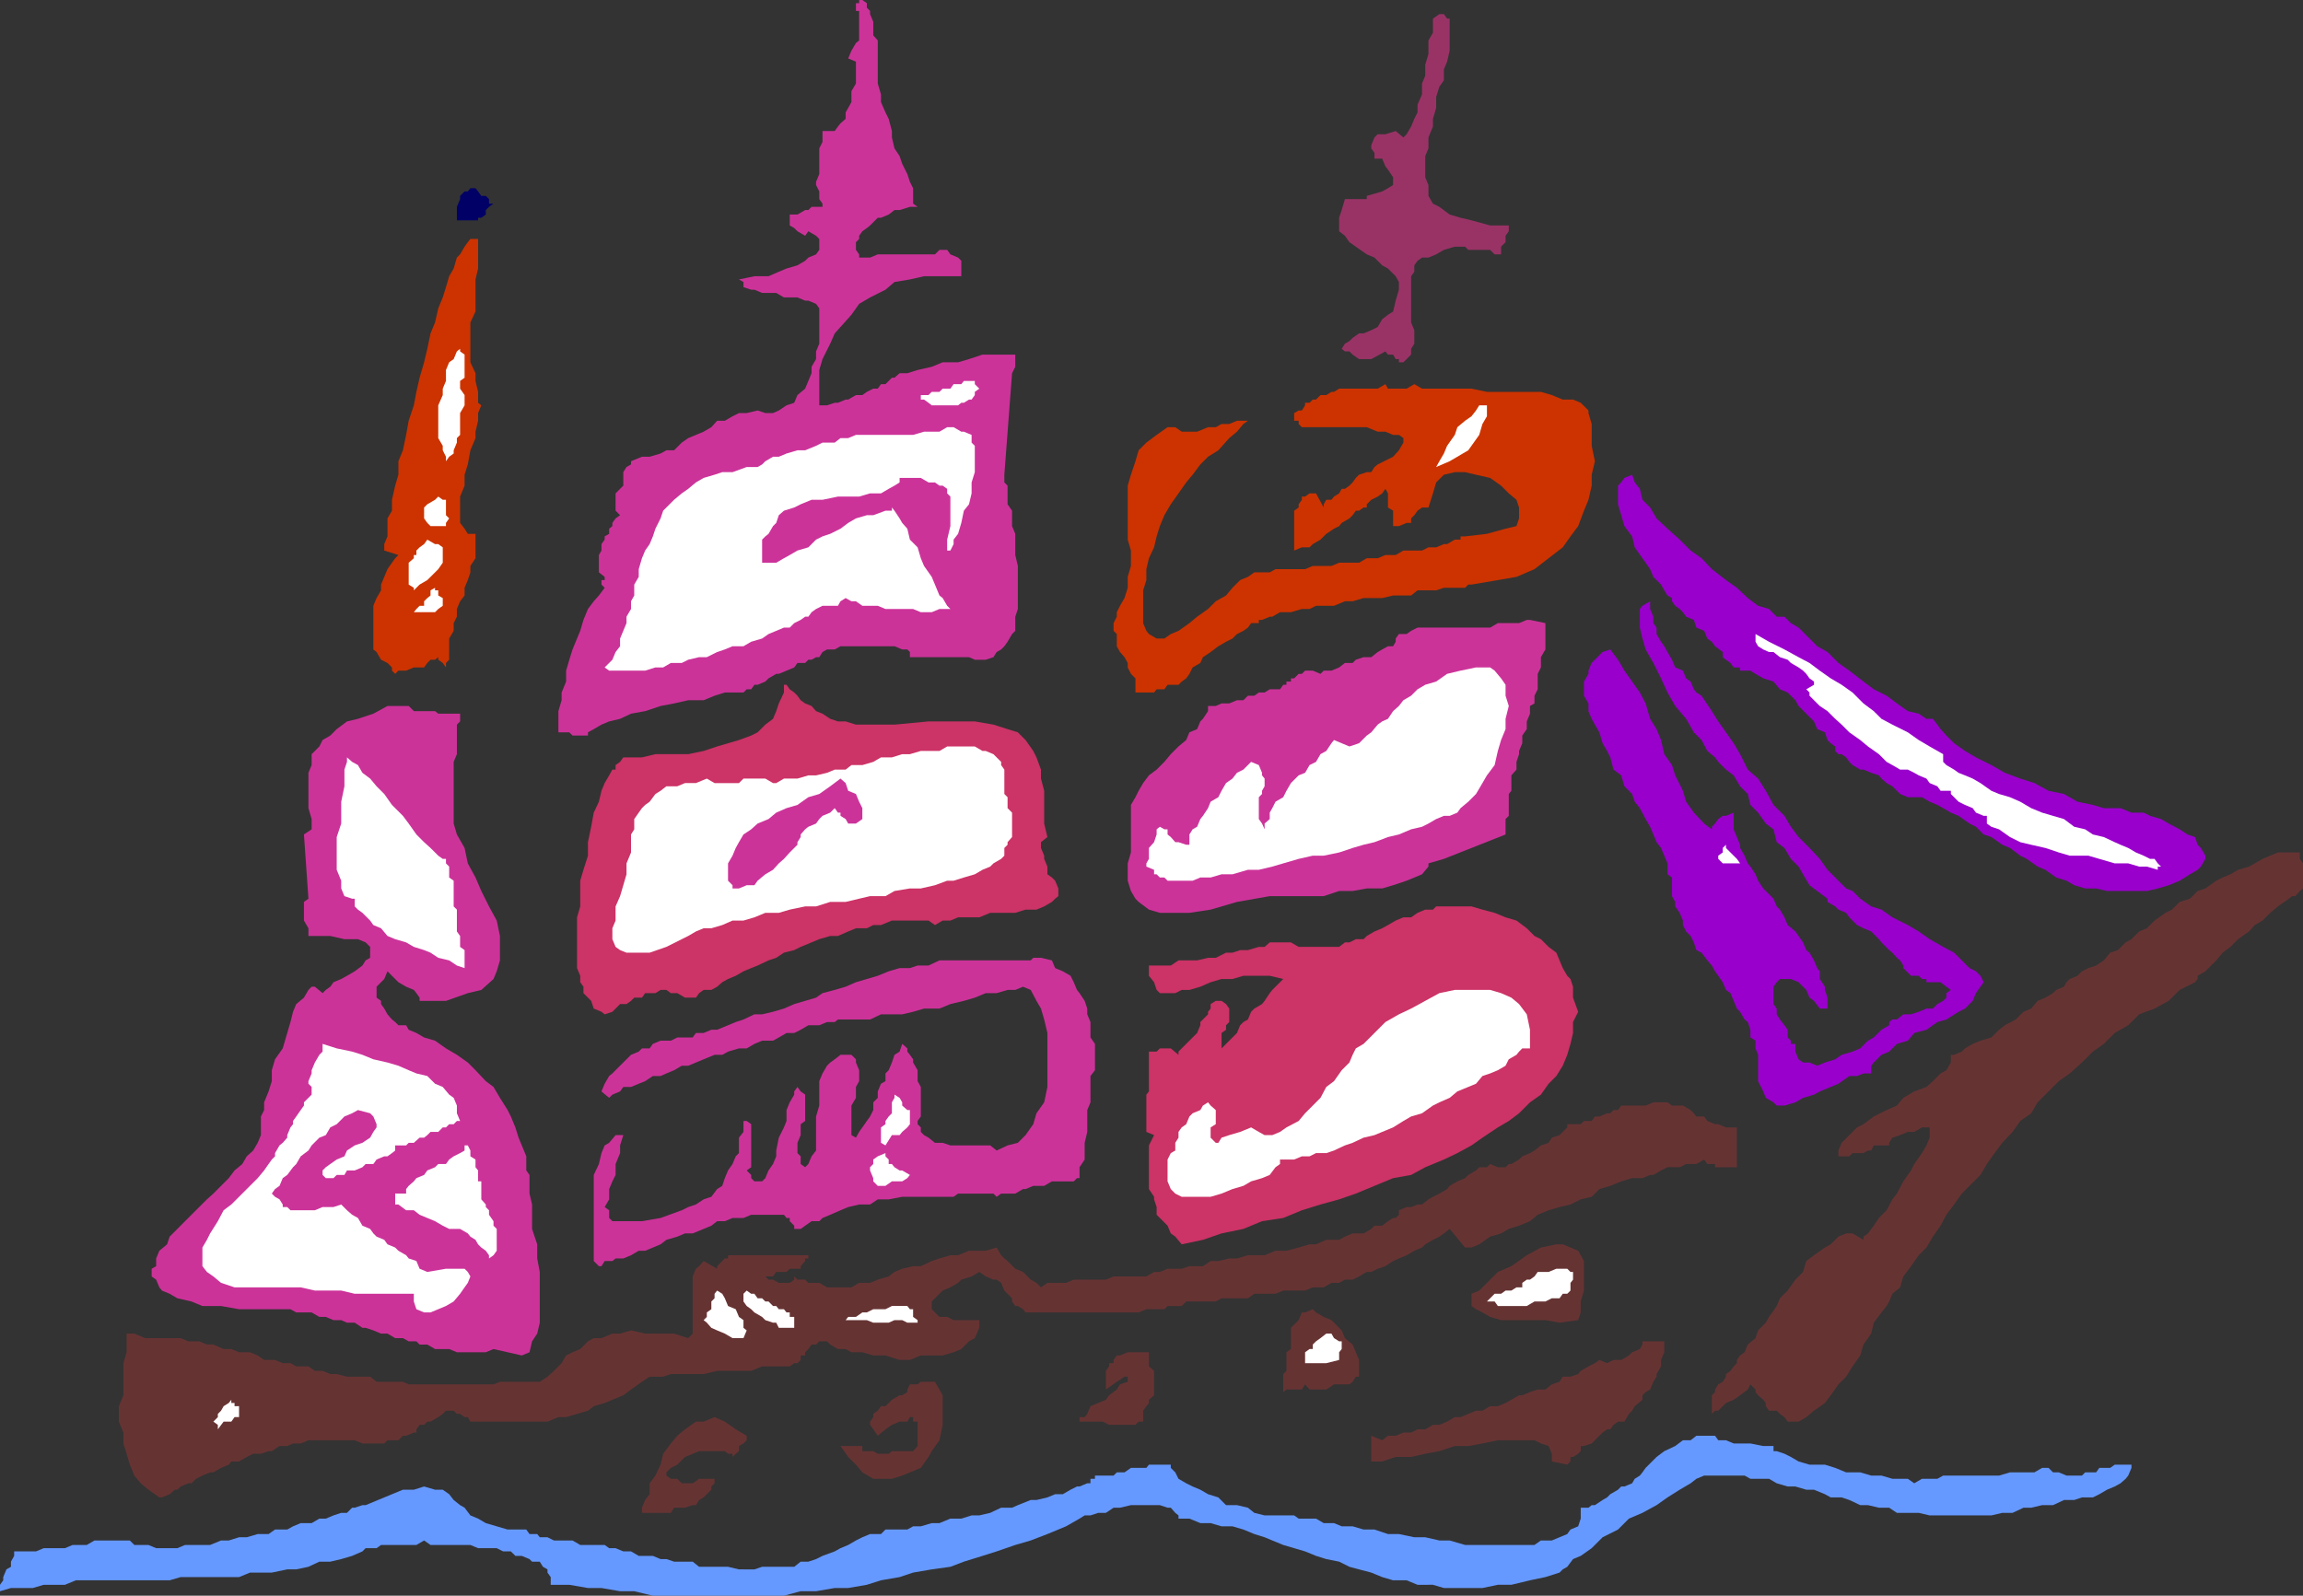 <svg xmlns="http://www.w3.org/2000/svg" width="358.402" height="248.398"><rect width="100%" height="100%" fill="#333333" stroke="none"/><path fill="#90c" d="M329.102 125.8h-1.7l-1.699-.5-2.402-.5-2.098-1.202-2.402-.5-2.2-1.2-2.199-.699-2.402-.898-2.098-1.203-2.402-1.2-1.7-1-1.698-1.199-1.2-1.199-.902-1-.5-.7-.7-.902h-1l-1.198-.8-1.7-.399-1.699-1.199-1.601-1.2-2-1-1.602-1.202-2.2-1.7-1.698-1.199-1.7-1.699-1.601-.902-2.899-2.899-1.199-.699-1-1H276.5l-1.2-1.2-1.698-.5L272 93.099l-1.7-1.598-1.698-1.2-2.2-1.702-1.601-1.7-1.7-1.199-1.698-1.7-1.902-1.7-1.7-1.6-1-1.7-1.198-1.2-.399-1.702-.8-1-.403-1.2-1.2.5-.5.7-.5.5V78.5l1 3.398L254 83.5l.402 1.7 2.399 3.398.5 1.203L258.5 91l.5.898.5.801.703.399v.5l.5.703.7.5.5.5.5.699 1.199.5.398 1.2 1.203.5.5 1.198.7.5.5.7 1.199.902v.8l.5.4.699.5.5.698h1v.5h1.601l.801.5 1.2.7 1.597.5 1 1.203 1.203.5 1.2 1.199.5.898 1.199 1.2 1.199 1.203.5 1.199 1.199.5.402 1.2.5.5.7.5v.698l.5.5h.5l.699.5.5.7.5.5 1.199.703h.5l1.203.5 1.2.398.398.5.8.7.899.5.703.699.5.5 1.2.5h2.199l1.199.703 1.199.5.902.5 1.2.699 1.199.5 1.699 1.2 1 .5 1.203 1.198 1.2.403 1.699 1.199 1.199.5 1.601 1.2 1 .5 1.7 1.198 1.199.5 1.699 1.2 1.602.5 1.199.703 1.699.5h1.703l1.7.398h6.199l1.699-.398 1.699-.5 1.703-.703 1.598-1 1.199-.7.5-.5.703-1.199v-.5L342.5 132l-.5-.5-.398-1.2-1.2-.402-1.199-.8-1.703-.899-1.2-.699-1.698-.5-1-.5h-1.899l-1.703-.7h-.898"/><path fill="#c36" d="M208.402 147.398h-6.3l-1.2-.699h-3.3l-.801.7h-.899l-1.699.5H193l-1.2.402h-1l-1.597.797H188l-1.7.402h-2.898l-1.199.8h-3.402v1.598l.8 1 .399 1.2.5.5h2.402l1-.5h1.2l1.699-.5 1.601-.7 1.7-.5h1.699l1.699-.5h4.102l2.101.5-.5.5-.703.7-.5.5-.398.5-.801 1.203-.399.5-1.199.699-.5.5-.5 1.2-.703.398-.5.5-.5 1.203-2.398 2.398v-2.398l.699-.5v-.703l.5-.5V157l-.5-.7-.7-.5h-.898l-.8.5v.7l-.403.5v.398l-.797.801-.402.399v.5l-.5 1.203-2.899 2.898v.5l-1.199-1H180.5l-.5.5h-1.2v6.2l-.398.5v5.8l1.2.5-.801 1.602v6.797l.8 1.203v.398l.399 1.2v1.199l1.703 1.703.5 1.199.7.5 1 1.2 3.3-.7 2.899-1 3.398-.7 2.902-1.202 3.301-.5 2.899-1.2 2.898-.898 2.902-.8 2.598-.9 2.902-1.202 2.899-1.2 2.8-.5 2.2-1.199 2.902-1.199 2.098-1 2.199-1.2 1.703-1.202 2.399-1.598 1.699-1 1.601-1.2 1.7-1.702 1.699-1.2L241 168.7l1.203-1.199 1-1.602.7-1.699.5-1.699.398-1.7v-1.702l.8-1.598-.8-2.2v-1.702l-.399-1.2-.5-.5-.699-1.199-1-2.398-1.203-.903-1.2-1.199-1-.5-1.198-1.199-1.602-1.2-1.7-.5-1.698-.702-1.899-.5-1.703-.5h-5.5l-.5.5h-1.2l-1.198.5-1 .703h-1.2l-1.199.5L216 144l-.898.5-1.2.5-1.199.7-.5.5H211l-1 .5h-.7l-.898.698"/><path fill="#c39" d="m157.5 58.098.5-1v-1.899h-5.098l-2.101.7-1.7.5h-2.398l-1.703.699-2.2.5-1.597.5H140l-.797.703h-.402l-1 1h-.7l-.5.699h-.699l-1 .5-.699.5h-1l-1.203.7h-.398l-1.2.5h-.5l-1.199.398H127.5v-5.5l.5-1.7 1.203-2.398.7-1.602.898-1L132.5 49l1.203-1.7 1.7-1 2.398-1.202 1.402-1.2 2.399-.398 2.199-.5h5.8v-2.402l-.5-.5-1.199-.5-.5-.7h-1.199l-.703.7h-8.898l-1.2.5h-1.699v-.5l-.5-.7V37.7l.5-.5v-.5l.5-.699.7-.5.5-.402 1.199-1.2h.5l1.199-.5.902-.699H140l1.602-.5h1.199l-.7-.5v-2.398l-.5-1-.398-1.203-.8-1.598-.403-1.2-.797-1.202-.402-1.7v-1l-.5-1.898-.5-1-.7-1.602V14.7l-.5-1.699V6.3l-.699-.8V3.398l-.5-1.199v-.5l-.5-.5V.5l-.699-.5h-.5v.5h-.5v1.2h.5v4.6l-.5.4-.703 1.198-.5 1.2 1.203.5V13l-.703 1.2v1.698l-.5.903-.398.699v1l-.801.7-.399.5-.5.698H128v1.7l-.5 1v4L127 28.3v.5l.5 1V31l.5.7v.5h-1.7l-.5.5h-.5l-1.198.698h-1.2v1.7l.7.402.5.5 1.199.7.5-.7 1.199.7.5.5v1.698l-.5.7-1.2.5-.5.5-1.198.703-1.7.5-1.199.5-1.601.699h-2.2l-2.402.5.703.398v.801l1.2.399h.5l1.199.5h2.199L122 46.3h2.102l1.199.5h.5l1.199.5.5.699v5.5l-.5 1.2v1.198l-.7 1.2v1l-.5 1.203-.5 1.199-1.198 1-.5 1.2-1.2.398-1.199.8-.902.403h-1.2l-1.199-.403-1.699.403H115l-1 .5-1.2.699h-1.198l-.899 1-1.203.7-2.398 1-1 .698-1.2 1.2h-1.199l-.902.5-1.7.5h-1.199l-1.699.703v.5l-.703.398-.5.801v2.098l-.5.5-.7.703v2.7l.7.7-.7.5-.5.698v.5l-.5.403v.797l-.698.402v.5l-.5.7v1l-.399.698v2.7l.899.703v.5h-.5V91l.5.5-.899 1.2-.8.898L91.5 94.8l-.7 1.699-.5 1.7-.5 1.198-.698 1.7-.5 1.601-.5 1.7v1.699l-.7 1.703v1.2l-.5 1.7v3.3h1.7l.5.5H91.5v-.5l.902-.5 1.2-.7 1.199-.5 1.699-.402 1.703-.8 2.2-.399 2.398-.8 2.101-.399 2.2-.5h2.398l1.703-.7 1.598-.5h2.902l.5-.5h.7l.5-.702h.5l1.199-.5.5-.5 1.199-.7h.402l2.399-1 .5-.699h1.199l.5-.5h.5l.699-.398h.5l.5-.801.703-.402h1.2l.898-.5h8.402l1.2.5h.8l.399.402v.8h9.199l.902.4h1.7l1.199-.4.5-.8.699-.402.5-.5.5-.7.699-1.199.5-.5V96l.402-1.2v-6.702l-.402-1.7v-3.3l-.5-1.2V79.5l-.7-1v-2.902l-.5-.5v-1.2l1.2-15.8"/><path fill="#c36" d="M95.8 119.8h-.5l-.5.9-.698 1.198-.5 1.2-.399 1.703-.8 1.699-.403 2.2-.5 2.398v2.101l-.7 2.2-.5 1.699v4l-.5 1.703v7.898l.5 1.2v1l.5.699v1l.7.703.5.5.402 1.199 1.2.5.5.398 1.199-.398 1.199-1.2h1l.703-.5.5-.5h1.2l.5-.702H102l.8-.5h.903l.7.5h1l1.199.703h1.699l.5-.703.699-.5h1.203l.899-.5.8-.7.899-.5 1.199-.5 1.203-.699 1.2-.5 1-.398 1.699-.801 1.199-.402L122 148.3l1.602-.403 1-.5 1.699-.699 1.199-.5 1.703-.5h1.2L132 145l1.203-.5h1.7l1-.5h1.199l1.699-.7h5.699l1 .7 1.203-.7h1.2l1.199-.5h3.3l1.7-.702H158l1.602-.5h1.699l1.199-.5 1.203-.7.5-.5.5-.398v-1.2l-.5-1.202-.5-.5-.703-.5v-1.2l-.5-1.199v-.5L162 132v-.902l1-.797-.5-2.102v-5.101l-.5-1.899v-1.398l-.7-1.903-.5-1-1.198-1.699-1.2-1.199-1.601-.5-2.2-.7-2.898-.5H144.5l-5.297.5h-6l-1.601-.5h-1.2l-1.199-.402-1.203-.8-1-.399-.7-.8-1-.399-.698-.5-.5-.7-.5-.5-.7-.5-.5-.702H122v1.203l-.797 1.699-.402 1.2-.5 1.198-1.2.903-1.199 1.199-1 .5-1.902.7-3.398 1-2.102.698-2.398.5H102l-2.098.5H97l-.5.7-.7.5v.703"/><path fill="#633" d="M61.5 215.098h-2.898l-1-.797H54l-1.598-.403h-1l-1.199-.5H49l-1-.699h-1.898l-.899-.5H44l-1.2-.5h-1.698l-1-.699-1.2-.5h-1.699L36 210h-1.2l-1.597-.7h-1L31 208.8h-1.7l-1.198-.5h-5.5l-1.7-.702h-1.199v2.902l-.5 1.7v5l-.703 1.698v2.403l.703 1.699v1.7l.5 1.6.5 1.7.7 1.7 1 1.198 1.199 1 1.699 1.2h.402l1.2-.5.8-.7h.399l.5-.5 1.199-.5h.5l.699-.699 1-.5 1.203-.5h.5l1.2-.699 1.199-.5.398-.5h1.203l1.2-.7 1-.5h1.199l1.199-.402h.5l1.199-.8h1.203l.899-.399H46.8l1.199-.5h7.203l1.2.5H59.8l.5-.5H62l.703-.699h.5l1.2-.5h.398v-.5l.5-.7H66l.5-.5h.5l1.203-.702.7-.5.5-.5h1.199l.5.5h.5l.699.5h.5l.402.703h12l1.7-.703h1.199l3.398-1 .902-.7 1.7-.5 1.199-.5L97 217.2l1.203-.898 1.7-1.203 1.199-.797h2.101l1.2-.403h5.097l2.102-.5h5.3l1.7-.699h4.3l.7-.5h.5l.5-.5v-.7h.699v-.5l.5-.5.5-.7H127l.5-.5h1.203l.5.5 1.2.7h1.199l.898.5h1.703l1.7.5h1.898l2.199.7h1.602l1.699-.7h3.402l1.7-.5 1.199-.5 1.199-1.2.902-.5.7-1.6v-1.2h-4l-1-.5h-1.2l-.703-.7-.5-.5v-1.202l.5-.5.703-.7.5-.5 1.2-.5 1.199-.699.5-.5 1.601-.5 1.2-.699 1 .7 1.199.5h.5l.699.5.5 1.198 1.199 1.2v.5l.5.703h.402l.801.5.399.5h17.601l1.2-.5h2.8l.5-.5h2.2l.699-.703h4.601l.899-.5h4.101l1-.7h3.297l1.203-.5h3.399l1.199-.5H206l1.203-.699h1.2l.898-.5h1.199l1-.5 1.203-.699h.7l1-.5 1.199-.402 1.199-.797.902-.403 1.2-.5 1.199-.699 1.199-.5.5-.5L223 193l1-.5.703-.5.899-.7 2.398 2.9h1l1.203-.5 1.7-1.2 1.699-.5 1.199-.7 1.601-.5 1.7-.702 1.199-1 1.699-.7 1.703-.5 1.7-.398 1.597-.8 1.703-.4 1.2-1.202 1.699-.5 1.699-.7 1.699-.5h1.602l1.199-.5h.5l1.199-.699 1-.5h1.902l1-.5H264l1.203-.699.5.7h1.2v.5h3.398v-6.2h-1.7l-1.199-.5h-.5l-1.199-.5-.5-.7H264l-.398-.5-.5-.5-1.2-.702h-1.699l-.703-.5h-2.2l-1.198.5H252.3l-.5.703h-.7l-.5.5h-.5l-1.199.5h-.699l-.5.699H246.5l-.5.5h-2.098v.5l-1.199 1.2-1.203.398-.5.8-1.2.403-1 .797-.698.402-1.2.5-.5.5-1.199.7h-.402l-.5.5h-1.2l-1.199-.5-.5.5h-1.199l-.5.5-1.203.698-.5.5-1.2.5-1.198.7-.399.5-1.203.703-1 .5-.7.398-1 .801h-.698l-1 .398h-.7l-1.199.5v.7l-.5.5h-.402l-.801.5-.898.703h-1.2l-.5.5-1.199.699H210.5l-1.2.5-.898.5h-2l-1.601.7h-1l-1.7.5-1.898.5H198.5l-1.7.698h-2.597l-1.703.5h-1.2l-1.698.403h-1.2l-1.199.797h-2.101l-1.2.402h-2.199l-1.203.5h-.898l-1.2.7h-5.101l-1.2.5h-5l-1.199.5H163l-1 .698-.7-.699-.898-.5-1.199-1.199-1.203-.5-1.2-1.2-.5-.402-.5-.5-.698-1.199-1.7.5h-2.601l-1.7.7h-1.199l-1.699.5-1.203.402-1.7.797h-1.198l-1.7.402-1.199.5-.902.7-1.7.5-1.199.5h-1.699l-1.203.698h-3.797l-1.203-.699h-1.7l-.5-.5h-1.198l-.5-.5v.5l-.7.5h-1.699l-.902-.5h-.7l-.5-.5h1.2l.5-.699h1.601l.5-.5h1.7v-.402l.699-.797v-.403h.5v-.5h-12.5v.5h-.5l-.399.403-.8.797v.402l-2.102-1.2-.7.798-.5.402-.5 1.2v8.898l-.698.703-2.2-.703h-4.5l-2.199-.5-1.703.5h-1.2l-1.698.703h-1.2l-.902.5L90.3 210l-1.198.5-1 .5-.7 1.2-1.199 1.198-1 .903-1.203.797h-6.2l-1 .402H63.603l-.899-.402H61.5"/><path fill="#c39" d="m48 139.898-.7.5v2.903l.7 1.199v1.2h3.402l2.2.5h2.101l1.2.5.699.698v1.7l-.7.402-.5.8-1.199.9-1.203.698-.898.5-1.2.5-.5.7-.699.5-.5.5-1.203-1h-.5l-.5.5-.7 1.203-1.198 1-.5 1.199-.399 1.598-.5 1.703-.703 2.398-1.2 1.7-.5 1.699v1.703l-.5 1.597-.698 1.7v1.203l-.5 1v2.898l-.5 1.2-.7 1.199-1 .902-.699 1.2-1.203 1-.898 1.198-1.2 1.2-1.199 1.203-1 .898L31 187.9l-2.2 2.199-1.198 1.203-1.2 1.199-.402 1.2-1.2 1-.5 1.198v1.2l-.698.402v1.2l.699.5.5 1.198.402.5 1.2.5 1.199.7 2.199.5 1.699.703h2.902l2.801.5h8l.899.5H48.5l1.203.699h1l1.2.5h1.199l.898.398h1.203l1.2.801h.5l1.199.399 1.199.5h1l1.199.703h1.203l.899.5H64.8l.5.5h1.2l1.203.699h2.2l1.199.5h4.5l1.199-.5 4.402 1 1.2-.5.398-1.7.8-1.202.399-1.7V198l-.398-2.102V193.7l-.801-2.398V187.5l-.399-1.7v-2.902l-.5-.699V180l-.699-1.7-.5-1.202-.5-1.598-.703-1.7-.5-1-1.2-1.902-1-1.699-1.198-.898L74 166.598l-1.2-1.2-1.698-1.199-1.7-1L67.703 162 66 161.5l-1.2-.7-1.198-.5-.399-.702H62l-.5-.5-.5-.399-.7-.8-.5-.899-.5-.7v-.5l-.698-.5v-1.702l1.199-1.2.5-1.199L62 152.9l1.203.699 1.2.5.398.5.5.703v.5h4.101l3.399-1.203 2.101-.5 1.899-1.7.5-1.199.5-1.699v-3.8l-.5-2.4-1.2-2.202-1.199-2.399-.902-2.101-1.2-2.2-.5-2.398-1.198-2.102-.5-1.699v-9.601l.5-1.2v-4.597l.5-.5v-1.203h-3.399l-.5-.399h-3.3l-.801-.8H60.3l-2.2 1.199-2.398.8-1.703.403-1.598 1.199-1 1-1.199.7-.5 1-1.203 1.198v1.7L48 120.3v5.5l.5 1.699v1.598l-1.2.8.7 10"/><path fill="#c30" d="M69.902 101.5v-2.102l.7-1.199V97l.5-1v-1.2l.5-1.202.699-.899V91.5l.5-1.2.402-1.202v-1l.797-1.2v-3.8h-1.2l-.5-.797-.698-.903v-4.097l.699-1.703v-1.7l.5-1.597.402-2.203.797-1.899v-1l.402-1.699v-1.2l.5-1.202-.5-.399V61L74 59.3v-1.202l-.797-1.7V50.2L74 48.5v-5l.402-1.7v-4.6h-1.199l-.402.5-.5.698-.7 1.2-.5.5-.5 1.703L69.903 43l-.5 1.7-.5 1.6-.699 1.7-.5 2.2L67 51.897l-.5 2.403-.5 2.097-.7 2.403-.5 2.2-.398 2.098-.8 2.402-.399 2.2-.5 2.398L62 71.8v2.097l-.5 1.7L61 77.8v1.7l-.7 1.2v2.8l-.5 1.2v1l2.2.698-.5.5-.5.7-.7 1-.5 1.203L59.3 91v.898l-.698 1.2-.5 1.203v6.797l.5.402.699 1.2 1 .5.699.698v.5l.5.5v.7-.7l.5-.5h1.203l1.2-.5H66l.5-.699.5-.5h.703l.5-.398v.398l.7.5.5.7v-.7l.5-.5V101.5"/><path fill="#006" d="M76.8 31.7h-.698V31l-.5-.5h-.7l-.5-.7-.402-.5h-.797l-.402.5h-.5l-.7.7v.5l-.5 1.2v2.1h3.301v-.402h.5l.7-.5V32.7l.5-.5.699-.5"/><path fill="#fff" d="M71.102 142.8v2.2l.5.7v1.698l.699.5v2.801l-1.2-.398-1.199-.801-1.699-.402L67 148.3l-1-.403-1.598-.5-1.199-.699-1.703-.5-1.2-.5-1-1.199-1.198-.5-.5-.7-1.2-1.202-.699-.5-.5-.5v-1.2h-.402l-1.2-.398-.5-1.2v-1.202l-.699-1.7V130.3l.7-2.102V124.8l.5-2.403V119.8l.398-1.203v-.7l.8.7.903.5.7 1.203 1.199.898 1 1.2 1.199 1.199L61 125.3l1.703 1.7.899 1.2 1.199 1.698 1.199 1.2 1 .902.703.7.5.5.7.5h.5v.698l.5.5v1.7l.699.5v4l.5.5v1.203m.5 31.699h-.5l-.5.5h-.7l-.5.5h-.5l-.699.7H67l-.5.5-.5.398h-.7l-.898.8h-.8l-.399.403H61.5v.797l-.5.402-.7.5h-.5l-1.198.5-.5.7h-1.2l-.5.5-1.199.5H54l-.398.698h-1.2l-.5.5h-1.199l-.5-.5v-.699l.5-.5.7-.5 1-.699 1.199-.5.398-.902 1.203-.797 1.2-.403 1.199-.8.5-.899.5-.699v-.5l-.5-1.2-.5-.5-1.899-.5-.902.5-1.2.5-1.199 1.2-1 .5-.699 1.2-1 .398L48.5 178.3l-.5.797-1.2.902-.698 1.2-.5.5-.899 1.198-.703.5-.5 1.2-.7.5-.5.703.5.5.7.398.5.801v.398h.703l.5.5H49l1.203-.5h1.7l1.199-.398.898.898.8.7.903.5.7 1.203 1.199.5.5.699.5.5 1.199.5.5.7 1.199.5.5.5 1.203.698.399.5 1.199.403.5 1.199 1.199.5 2.902-.5h2.899l.5.5.402.7-.402 1-.5.698-.7 1-1 1.2-1.199.703-1.199.5-1.203.5h-1l-1.2-.5-.398-1.203v-1.2h-9.199l-2.101-.5H49l-2.2-.5H36.5l-2.098-.699-1.199-1-1-.699-.703-.902v-2.899l.703-1.199.5-1 1.2-1.902.898-1.7L36 187.5l1.703-1.7 1.2-1.202 1.199-1.2 1-1.199.699-1 .5-.699.5-.5v-.5l.699-1.2.5-.402.703-.8v-.399l.5-1.199.399-.5v-.5l.5-.7.699-1 .5-.702v-.5l1.199-1.2V169.2l-.5-.5v-.398l.5-1.203v-.5l.5-1.2.703-1.199.5-.5v-1.2l2.2.7 2.398.5 1.601.5 1.7.698 2.199.5 1.699.5 1.602.7 1.199.5 1.699.402 1.203 1.2 1.2.5 1 1.198.699.5.5 1.2v1.203l.5 1.199"/><path fill="#fff" d="M74.902 185.8v.9l.7.8v.398l.5.5v.7l.699 1v.703l.5.5v3.398l-.5.7-.7.5v-.5l-.5-.7-.699-.5-.5-.5L74 193l-.797-.5-.402-.5-1.2-.7h-1.699l-1-.5-1.199-.702-1.203-.5-1.2-.5-.898-.7h-1.199L62 187.5h-.5v-1.7h1.703v-.702l.399-.5.8-.7.399-.5 1.199-.5.5-.699 1.203-.5.5-.5h1.2l.5-.699.699-.5 1-.5.699-.402v-.797h.5l.402.797V180l.797.5v1.2l.402.5v1.698h.5v1.903m-37.699 33.797v1H36.5l-.5.703h-1.2l-.898 1.199v-.7l-.699-.5.7-.702v-.5l.5-.5.398-.7.8-.5.399-.5v.5h.5v.5h.703v.7"/><path fill="#69f" d="M81.902 238.098H79l-3.398-1-1.2-.7-1.199-.5-.902-1.199-.7-.398-1-.801-.699-.902-1-.7h-1.199l-1.703-.5-1.598.5h-1.699l-2.902 1.2-2.899 1.203h-.5l-1.199.398h-.402L54 235.5h-.898l-1.2.398-1.199.5h-1l-1.203.7h-1.7l-1.198.5-.899.5h-1.902l-1 .703h-1.7l-1.699.5h-1.199l-1.601.5h-1.2l-1.699.699h-3.902l-1.2.5h-3.3l-1.2-.5h-2.199l-.699-.7h-5.5l-1.203.7h-2.2l-1.198.5H6.8l-1.2.5H2.204v.7l-.5.898v.8l-.703.403-.5 1.199v.5l-.5.7v1l1.703-.5h3.399l1.699-.5h3.3l1.7-.7h14.601l1.7-.5h9.101l1.7-.7H42.3l2.402-.5h1.399l1.898-.402 1.703-.8h1.7l1.699-.399 1.699-.5 1.601-.699.5-.5h1.7l.699-.5h5.5l1.199-.7 1 .7h6.203l1.2.5H77.3l1 .5h1.2l.703.7h1l1.2.5.398.398H84l.5.8.703.403v.5l.5.699v1.2h2.899l2.898.5h2.102l2.898.5h2.203l2.899.698H122l2.602-.699H127l2.902-.5H132l2.902-.5 2.2-.699 2.898-.5 2.102-.7 2.898-.5 2.902-.402 2.098-.8 2.902-.899 2.2-.699 2.898-1 2.402-.7 2.598-1 2.902-1.202 2.098-1.2.8-.5h.903l1.2-.398h1.199l1.199-.8h1l1.699-.4h4.5l1.203.4h.5l.7.8.5.398v.5h1.699l1.699.7h1.601l1.7.5h1.699l1.699.5 1.703.703 1.598.5 1.199.5 1.703.699 3.399 1 1.699.7 1.601.5 2 .398 1.598.8 1.5.403 1.902.5 1.7.699 1.699.5h2.101l1.7.7H223l1.703.5h6l2.399-.5h2.101l2.899-.7 2.398-.5 2.203-.7.5-.5.7-.402.898-1.199 1.199-.5 1.703-1.199 1.7-1.7 2.398-1.202 1.699-1.7 2.102-.898 2.199-1.2 1.699-1.202 1.902-1.2 1.7-1 .898-.699 1.203-.5h6.297l.902.5h2.899l1.199.7 1.703.5h1.2l1.699.5h1.199l1.699.699.902.5h1.7l1.199.402 1.699.8h1.203l1.7.4H294l1.203.8h3.399l1.699.398h9.601l1.7-.398h1.601l1.7-.8h1.199l1.699-.4h1.699l1.703-.8h1.598l1.199-.402h1.703l1-.5 1.2-.7 1.199-.5.898-.5.8-.699.403-.5.5-1.199v-.5h-2.601l-.7.5h-1.699l-.5.7H324.5l-.5.5h-2.398l-1.2-.5h-.902l-.7-.7h-1l-1.198.7H312.8l-1.7.5h-8.699l-.902.5h-2.398l-1.2.698-1-.699H294.5l-1.7-.5h-1.597l-1.703-.5h-2.2l-1.698-.699L284 228h-2.398l-1.7-.5-1.199-.7-1-.5-1.203-.402h-.5v-.8h-1.598l-2-.399h-2.601l-1.2-.5h-1.199l-.5-.699H264l-.898.7h-1.2l-1.199.898-1.703.8-1.2.903-1.698 1.699-.5.7-.399.5-.8.5-.403.698-1.2.5h-.5l-.5.5-1.198.7-.5.5-.7.402-1.199.8h-.5l-.5.4H246v1.698l-.398 1.2-1.2.5-.5.703-1.199.5-1.203.5h-1.7l-1 .699H228l-2.398-.7H224l-2.2-.5h-1.698l-2.399-.5H216l-2.098-.702h-1.699l-1.703-.5h-1.7l-1.198-.5H206l-1.2-.7h-2.698l-.7-.5h-4.601l-1.598-.398-1-.8-1.703-.4h-1.7l-1.198-1.202-1.602-.5-1.2-.7-1.198-.5-1-.5-1.2-.699-.5-1-.699-.699v-.5h-3.402l-.399.5H176l-1 .7h-1.2l-.5.5h-2.898v.5h-.699v.698h-.5l-1.203.5h-.398l-1 .5-1.2.7h-1.199l-1.203.5-1.7.402h-.898l-2 .8-.902.4h-1.7l-1.698.8-1.7.398h-1.199l-1.601.5h-1.7l-1.699.7H145l-1.7.5h-1.198l-.899.5h-3.402l-.7.703h-1.699l-1.199.5-1 .5-1.203.699-1.2.5-.898.5-1.902.7-1 .5-1.2.398h-1.198l-1 .8h-5l-1.2.403H115l-1.7-.403h-4.5l-1-.8h-2.898l-1.199-.399h-.902l-1.2-.5h-2.199l-1.199-.699H97l-1.2-.5h-1l-.698-.5H90.3l-1.2-.7h-2.898l-1-.5H84l-.398-.5h-1.2l-.5-.702"/><path fill="#633" d="M111.203 230.2h-2.402l-1 .698h-1.7l-.699-.699h-1l-.699-.5v-.5l.7-.699 1-.5 1.199-1.2 2.199-.902h4l.5.403H114v.5l.5-.5.5-.403v-.8l.703-.399.5-.5v-.699l-1.703-1-1.7-1.2-1.597-.702-1.703.703h-1.2l-1.698 1.199-1.2 1-1 1.2-1.199 1.6-.402 1.7-.801 1.7-.898 1.198v1.7l-.7.902-.5 1.2v.8h4.5l.5-.8h1.7l1.199-.4h.5l.5-.8.699-.402.5-.5.703-.7v-.5l.5-.5v-.699m31.597-5.101-.698.8H138.8l-.5.403h-1.7l-.699-.403h-1.699v-.8H130.8l1.2 1.702 1.203 1.199 1 1.2 1.7 1h2.898l1.601-.5 1.2-.5 1.699-.7 1.199-1.7.5-.902 1.203-1.699.5-2.398v-4.602l-1.203-2.101h-2.2l-.5.402h-1.198l-.399.8v.4l-.8.5H140l-1.2.698-1 1h-.698l-.5.7-.7.5v.5l-.5.703v.5l.5.699.7 1 1.199-1 1-.7 1.199-.5h1.203l.399-.702h.5v.703h.699v3.797"/><path fill="#fff" d="m142.102 205 .699.5v.398h-1.598l-.8-.398h-1.2l-.902.398h-2.399l-1-.398h-3.3l.398-.5h1.203l1-.7h.7l1-.5h1.898l1-.5h2.402l.399.5h.5v1.2m-18.5.5v1.2h-2.399l-.402-.802h-.5l-1.2-.398-.5-.5-1.199-.7-.5-.5-.699-.5-.5-.702v-1.2l.5-.5.7.5h.5l.5.7h.699l.5.5h.5l.699.703h.5l.402.5H122l.402.5h.5V205h.7v.5m-7.399 1.598-.5 1.203H114l-1.2-.703-1.198-.5-.899-.399-.703-.8-.5-.399.5-.5v-.7l.703-.5v-1.202l.5-.5v-.7l.399-.5.8.5.399.7.5 1.203 1.199.5.5 1.199.703.5v1.2l.5.398"/><path fill="#633" d="m177.902 219.598.5-.7.399-.5v-.5l.8-.699v-3.8l-.8-.7V210.5H175.5l-1.2.5h-.5l-.5.7v.5h-.698v.5l-.5.698v2.903l1.699-1.203L175 214.3h.5v.797l-1.2.402-.5.8-1.198.9-.5.698-2.399 1-.5 1.2-.402.5H168v.703h3.602l1 .5h4.101l.5-.5h.7v-1.703m33.597-6.199V211.7l-1-2.398-1.2-1-.5-1.203-1.597-1.598L206 205l-1.2-.7-.5-.5-1.198.5h-.5l-.5 1.2-1.2 1.2v3.3l-.699.5v2.898l-.5.5v2.801l.5-.398h2.399l.5-.801.699.8h2.601l1.2-.8H210l.5-.402.5-.797h.5v-.903"/><path fill="#c39" d="m142.8 174.5.5-.7v-4.6l-.5-.9v-1.702l-.698-1.2v-.5l-.5-.699-.399-.5v-.5l-.8-.699-.403 1.2-.797.5-.402 1.198-.5 1.2-.5.5v1.203l-.7.398-.5 1.2v1l-.699.699v1.203l-.5 1-.5.699-.699 1-.5.7-.5.898-.703-.399v-4.601l.703-1.2V169.2l.5-.898v-1.703l-.5-1.2v-.5l-.703-.699h-1.7l-.898.7-.699.5-.5.5-.703 1.199-.5 1.203v3.797l-.5 1.703v5.297l-.7.902-.5 1.2-.5.5-.698-.5V180l-.5-.5v-1.602l.5-1.199V175l.699-.5v-4.102l-.7-.5-.5-.699-.5.7v.5l-.699 1.199-.5 1.203v1.699l-.402 1-.797 1.598-.402 2V180l-.5 1.2-.7 1-.5 1.198-.5.5h-1.199l-.5-.5v-.5l-.699-.699.7-.5V175l-.7-.5h-.5v1.7l-.703.898v2.402l-.5.5-.5 1.2-.7 1-.5 1.198-.398 1.2-.8.5-.899 1.203-1.203.398-1.2.801-1.198.398-1 .5-3.301 1.2-2.899.5h-4.601l-.5-.5v-1.2l-.7-.5.7-1.199v-1.601l.5-1.2.5-1V181.2l.699-1.699v-1.2l.5-1.6h-1.2l-1 1.198-.698.403-.5 1.199-.399 1.7-.8 1.698v13.403l.8.797h.399l.5-.797H95.3l.5-.403H97l1.203-.5 1.2-.699h1l2.398-1 .902-.699 1.7-.5 1.199-.5h1.199l1.699-.7 1.203-.5.899-.702h1.199l1.199-.5h1.703l1.2-.5H122l.402.5h.5v.5l.7.703v.5h1l.699-.5 1-.703h1.199l.5-.5 1.203-.5 1.598-.7 1.199-.5 1.703-.398h1.7l1.199-.8h1.699l2.101-.4h8l.7-.5h5.5l.5.5.699-.5H158l1.203-.702h.399l1.199-.5h1.699l1.203-.7h3.399l.5-.5H168V181.7l.8-1.199v-2.602l.403-1.699v-3.398l.5-1.203V167.5l.7-.902V162.5l-.7-1v-2.402l-.5-1.2V157l-.402-1.2-.801-1.202-.398-.5-.5-1.2-.5-1-1.2-.699-1.199-.5-.5-1.199-1.703-.402h-1.2l-.398.402h-14.199l-1.703.8h-1.7l-1.198.4H140l-1.7.5-1.698.698-3.399 1-1.601.7-1.7.5-1.902.5-1 .703-3.398 1L122 157l-1.7.5-1.698.398h-1.2l-1.699.801-1.203.399-1.2.5-1.698.703h-.899l-1.203.5h-1.2l-.5.699h-2.398l-1 .5h-1.601l-1.2.5-.5.7h-1.199l-.5.5-1.199.5-.703.698-2.2 2.2-.5.402-.698 1.2-.5 1.198 1.199 1 .5-.5 1.199-.5.5-.699h1.203l1.2-.5 1-.398 1.199-.801h1.199l.902-.402 1.2-.5 1.199-.7h1l2.398-1 1.703-.699h1.2l.898-.5 1.699-.5h1.203l1.2-.699 1.199-.5h1.699l.902-.5 1.2-.7h1.199l1-.5 1.199-.702h1.699l1.203-.5h1.2l.5-.399h5l1.699-.8h3.3l1.7-.399 1.699-.5h2.402l1.7-.7 2.097-.5 1.703-.5 1.7-.702h1.699l1.699-.5H158l1.203-.5 1.2.5.898 1.703L162 157l.5 1.7.5 2.1v8.4l-.5 2.398-1.2 1.703-.5 1.699-1.198 1.7-1.2 1.198-1.601.403-1.7.797-1-.797h-6.199l-1.199-.403H145.5l-1-.8-.7-.399-.5-.5v-.699l-.5-.5v-.5"/><path fill="#fff" d="m141.602 182.898-.399.5-.8.5H138.8l-1 .7h-1.2l-.699-.7v-.5l-.5-1.199v-.5l.5-.5v-.699l.7-.5 1.199-.5v.5l.5.5v.7h.5l.402.5.797.5h.402l1.2.698M138.8 173.3v-1.702l.403-.7v-.5l.797.5.402.7v.5l.801.703h.399V175l-.399.5-.8.7-.403.5h-1.2l-1 1.6-.698-.402V175.5l.699-.5v-.5l.5-.7.5-.5M156.3 132v1.2l-.5.5-1.198.698-.5.5-1.2.5-1.199.7-1.703.5-1.598.5h-1l-1.902.703-2.2.5h-1.698l-2.399.398-1.402.801h-2.399l-1.699.398-2.101.5h-2.399l-2.203.7h-1.7l-2.398.5-1.699.5h-2.101l-1.7.703-1.699.5H114l-1.598.699-1.699.5H109.5l-1.2.5-1.198.7-3.399 1.698-2.601.903H97.5l-1-.403-.7-.5-.5-1.199V144.5l.5-1.2v-2.202l.7-1.598.5-1.7.5-1.702v-1.7l.703-1.699v-2.8l.5-.801V127.5l.7-1 .5-.7.5-.5.699-.5.898-1.202.8-.5.903-.7h1.7l1.199-.5h1.699L110 121.2l1.203.7H115l.703-.7h3.399l1.199.7h.5l1.199-.7h2.102l1.699-.5H127l1.703-.398 1.2-.5h1.699l.898-.703h1.703l1.7-.5 1.199-.7h1.699l1.601-.5h1.2l1.699-.5h2.902l1.2-.699h4.3l1.2.7h.5l1.199.5 1.199 1.199v.5l.5.703v3.797l.5.5v1.703l.699.699v3.8l-.7.798v.402l-.5.5m-36-50.103-.698 1.2-.5.402-.5.5v3.598h2.199l1.199-.7.902-.5 1.2-.699 1.699-.5L127 84l1-.5 1.203-.402 1.598-.797 1.199-.903 1.203-.699 1.7-.5h1l1.898-.699h1V79l.402.5.797 1.2.402.698.801.903.399 1.699 1.199 1.2.5 1.698.5 1.2L145 89.8l.5 1.199.703 1.7.5.398.7 1.203.5.5h-1.7l-1.203.5h-1.7l-1.198-.5H137.8l-1.2-.5h-2.398l-1-.703h-.703l-.898-.5-.801.5-.399.703H128l-1 .5-.7.5-.5.699h-.5l-.698.5-1 .5-.7.7H122l-2.398 1-1 .698-1.7.5-1.199.7H114l-1.2.5-1.198.402-1.602.8h-1.2l-1.698.4-1 .5h-1.7l-1.199.698H102l-1.598.5h-5.601l-.7-.5 1.2-1.199.5-1.199.699-.902v-1.2l1-2.398v-1l.703-1.2v-1.202l.5-.899V91l.7-1.2v-1.202l.5-1.7.5-1.199.699-1 .5-1.199.398-1.2.8-1.6.403-1.2 1.7-1.7 1.199-1 1-.702 1.199-1 1.199-.7 1.703-.5 1.2-.398H114l2.203-.8h1.7l.699-.4.5-.5 1.199-.702h.902l1.2-.5 1.699-.5h1.199l1.699-.7 1-.5h1.902l.899-.699H132l1.203-.5h8.899l1.699-.5h2.402l1.2-.699h1l1.199.7H150l1.203.5v1.198l.5.5V73.5l-.5 1.598V76.8l-.402 1.699-.801 1-.398 1.898-.5 1.7-.7.902v.7l-.5 1h-.5V84l.5-2.102v-4.597l-.5-.5v-.703l-.699-.5h-.5l-.703-.5h-1l-1.2-.7H140v.7l-.797.5-.902.5-1.2.703h-1.699l-1.699.5h-3.3l-2.403.5h-1.7l-1.698.699-1 .5-1.602.5-.797.7-.402 1.198-.5.5"/><path fill="#c30" d="M212.703 79v-.5l.7-.7 1-.5.699-.5.5-.702.398.703V79l.8.5v2.398h.903l1.2-.5h.699V80.7l.5-.5.5-.699.699-.5h1l.699-2.2.5-1.702 1.203-1.2 1.7-.398H228l1.703.398 2.2.5 1.699 1.2L234.8 76.8l1.199 1 .402 1.199v1.7L236 81.897l-1.7.403-2.898.797L228 83.5h-.7v.5h-.898l-1.199.7h-.5l-1.203.5h-1.2l-1 .5h-2.898l-1.199.698h-1.601l-1.2.5h-1.699l-1.203.7h-3.098l-1.199.5h-2.902l-1.2.5H198.5l-.898.5h-2.399l-1 .703-1.203.5-1.2 1.199-1 1.2-1.597.898L188 94.8l-1.7 1.2-1.198 1-1.7 1.2-1.199.5-1 .698H180l-1.2-.699-.398-.5-.5-1.199v-5.102l.5-1.597v-1.703l.399-1.7.8-1.699L180 83.5l.5-1.602.703-1.699 1-1.699 1.2-1.7 1.199-1.702 1-1.2 1.199-1.597L188 71.098l1.602-1 1.699-1.899 1.199-1 1-1.199.703-.5H192.5l-1.2.5h-1.198l-.899.5H188l-1.7.7h-2.398l-1-.7h-1.199L180 67.7l-1.598 1.198-1.199 1.2-.5 1.703-.703 2.097-.5 1.7V84l.5 1.7v2.398l-.5 1.703V91.5l-.5 1.598-.7 1.203-.5 1V96l-.5 1v1.2l.5.5v1.898l.5.902.7.8.5.9v.698l.5 1 .703.7v2.203h2.899l.398-.5h1.203l.5-.703h1.7l.5-.5.699-.5.5-.7.5-1 1.199-.699.402-.898 1.2-.801 1.199-.902 1.199-.7 1-.5.699-.699 1-.5.703-.5.5-.699h1.2v-.5h.5l1.199-.5H198l1.203-.7h1.7l1.699-.5h1.199l1-.5h2.8l1.7-.702h1.199l1.703-.5h2.899l1.699-.399h2.8l1-.8h2.899l1.203-.399H228l.5-.5h.5l4.102-.7 2.898-.5 2.8-1.202 2.2-1.7 2.203-1.699 1.2-1.699 1.199-1.602.898-2.398.703-1.7.5-2.202v-1.7l.5-2.097-.5-2.403V66l-.5-1.7v-.402L246 62.7l-1.2-.5h-1.597l-1.703-.7-1.7-.5h-8.398L229 60.5h-7.7l-1.198-.7-1.2.7H216l-.398-.7-1.2.7h-6l-.8.5h-.399l-.8.5h-.903l-.7.7h-.5l-.5.5h-.698v.398l-.5.8h-.5l-.7.403V65.5h.7v.5l.5.5h10.101l1.7.7h1.199l1.199.5h.902l.7.5v.698l-.7 1.2-.902 1-2.399 1.203-.5.398-.5.801h-.699l-1.203.398-.5.5-.5.7-.5.5-.7.5h-.5l-.398.703-.8.5-.399.5h-.8L206 78.5v.5l-1.2-2.2h-1l-.698.5h-.5v.5l-.5.7v.5l-.7.5v6.2l1.2-.5h1.199l.5-.5 1.199-.7.902-.902 1.2-.797.8-.403.399-.5L210 80.7l.5-.5.5-.699h.5l.703-.5h.5"/><path fill="#fff" d="m225.602 71.8-2.102.9.5-.9.703-1.202.5-1.2 1.2-1.699.398-1.199 1.199-1 1-.7.703-.902.5-.8h1.2V64.8l-.7 1.199-.5 1.7-1.703 2.398-2.898 1.703"/><path fill="#936" d="M219.602 49v-6l.5-.7v-1l.5-.702.699-.5h1l1.199-.5 1.203-.7 1.7-.5H228l.5.5h3.402l.7.7h1v-1.2l.699-.699v-1l.5-.699v-.902h-2.899L229 34.3l-1.7-.403-1.698-.5L224 32.2l-1-.5-.7-1.199v-1.7l-.5-1.202V24.3l.5-1.203v-1.7l.7-1.699V18.5l.5-1.7v-1.702l.5-1.598.703-1v-1.7l.5-1.202.399-1.7v-5h-.399l-.5-.699H224l-1 .7v2.199l-.7 1.203v2.097l-.5 1.7V11.8l-.5 1.2v1.7l-.698 1.6v1.2l-.5 1-.5 1.2-.7 1.198-.5.5-1.199-1-1.601.5h-1.2l-.5.5-.5 1.2v.5l.5.703v.898h1.2l.5 1.2.398.5.8 1.199V28.8l-.8.5-.898.5-2.399.699v.5h-3.402l-.5 1.7-.399 1.198V36l.899.7.699 1 1 .698 1.703 1.2 1.2.5 1.199 1.203.898.5L217.203 43l.5.898v1.2l-.5 1.703-.402 1.699-.801.5-.898.7-.7 1.198-1 .5-1.199.5h-.703l-1 .7-.5.5-.7.402-.5.8.5.4h.7l.5.5 1 .698h1.902l2.2-1.199.398.5h.8l.403.7h.5v.5h.7l1.199-1.2v-.898l.5-.801v-2.102l-.5-1.199V49"/><path fill="#c39" d="m222.3 134.398 2.403-.699 9.598-3.8V127.5l.5-.5v-3.402l.402-.5v-2.399l.797-.898v-1.203l.402-1.2v-.5l.5-1.199V114.5l.7-1v-1.2l.5-1.202v-1.2l.699-.398v-1.2l.5-1v-2.402l.5-1v-1.597l.699-1.203V97l-2.398-.5h-.5l-1.2.5h-3.3l-1.2.7h-11.3l-1 .5-.7.5h-1.199l-.5.698v.5l-.402.7H216l-.898.5-.7.402-1 .8h-1.199l-1.203.4-.5.5h-1.2l-.898.698-1.199.5H206l-.5.5-1.2-.5h-1.198l-.5.5h-.5l-.7.7h-.5v.5h-.699v.5h-.5l-.5.703h-1.601l-.801.5h-.899l-.699.5h-1l-.703.699h-1l-1.2.5h-1.198l-.899.398H188v.801l-.797 1.2-.402.402-.5 1.199-1.2.5-.5 1.2-1.199 1-1.199 1.198-1 1.2L180 119.8l-1.2.898-.898 1.2-.699 1.199-.5 1L176 125.3v7.398l-.5 1.7v2.699l.5 1.601.703 1.2.5.5 1.598 1.199 1.699.5h4.602l3.3-.5 4.098-1.2 5.102-.898H206l2.402-.8h2.098l2.203-.4h2.399l1.699-.5 2.101-.702 2.399-1 1-1.2v-.5"/><path fill="#fff" d="M238.102 162.5v.7h-1.2l-.5.5-.402.5-1.2.698-.5 1-1.198.7-1.2.5-1.199.402-1 1.2-1.203.5-1.7.698-1.198 1-1.602.7-1 .5-1.7 1.203-1.698.5-1.2.699-1.601 1-1.7.7-1.199.5-1.699.398-1.703.8-1.2.403-1.698.797-1.2.402h-1.601l-1 .5h-1.2l-1.199.5h-2.199v.7l-.703.5-.898 1.198-1.2.5-1.699.5-1.203.7-1.7.5-1.698.703-1.7.5h-4.5l-1-.5-.699-.703-.5-1.2V180.5l.5-1 .7-.402v-1.2l.5-.8v-.899l.5-.699.699-.5.5-1.2.5-.5 1.199-.5.402-.702.797-.5.402.5.801.703V175l-.8.5v1.598l.8.8h.399l.5-.8 1.199-.399 1.699-.5 1.703-.699 1.2.7.898.5H198l1.203-.5 1-.7 1.899-1 1-1.2 1.199-1.202 1.199-1.2.902-1.699 1.2-.898 1.199-1.703 1.199-1.2.5-1.199.5-1 1.203-.699 1.7-1.7 1.699-1.702 2.101-1.2 1.899-.898 2.199-1.2 2.199-1.202 2.402-.5h5.5l1.7.5 1.601.703 1.2 1 1.199 1.597.5 2.403v2.199"/><path fill="#633" d="m237.602 195.398-2.399 1.7-2.101.902-2.899 2.898-1.203.5v1.903l.703.5 1 .5 1.2.699 1.699.5h6.898l2.203.398 2.899-.398.398-1.2v-1.702l.5-1.7v-4.597l-.5-.903-.398-.699-2.399-1h-1l-2.402.5-2.2 1.2M252.8 221.3l.7-1.202.5-.5.402-.7 1.2-1v-.699l.5-.5.699-.398.5-1.203.5-.797v-.403l.699-1.199v-1l.5-1.199v-1.7h-3.398v.5l-.399.7-1.203.5-.5.5-1.2.7h-1.198l-1 .5-1.2-.5-.699.5-1 .5-1.203.698-.398.5-1.2.403h-1.199l-.5.797-1.203.402-1 .8h-1.2l-1.198.4-1.2.5h-.5l-1.199.698-.902.5-1.2.5h-1.199l-1.199.7h-1l-1.203.5-1.2.5h-.898l-1.199.703-1.203.5h-1l-1.2.699h-1.198l-1 .5h-1.2l-1.199.5H216l-.898.7-1.7-.7v4h1.7l2.101-.7h2.399l2.199-.5 2.199-.402 2.402-.8h2.098l2.203-.399 2.399-.5h5.699l1 .5 1.199.399.5 1.203v1.199l2.402.5.5-.5v-.7h.399l.8-.5.399-.402v-.8h.5l1.203-.399 1.7-1.699.699-.5h.5l.5-.7.699-.5h1m88.801-68.402.398-.5v-.5l1.203-.699 1.7-1.699 1-1.2 1.199-.902 1.199-1.199L350 145l.902-1 1.2-.7 1.199-1.202 1.199-1 1-.7.703-.5.5-.398h.5l.7-.8.5-.4v-3.902l-.5-.699v-1H354.5l-2.398 1-1.2.7-.902.5-1.7.5-1.198.699-1.2.5-1 .5-1.699 1.203-1.203.398-1.2 1.2-1.597.5-1.203 1.199-1 .5-1.7 1.203-1.198 1.199-1.2.5-1.199 1.2-.902.5-1.2 1.198-1.199.403-1 1.199-1.199.8-1.203.4-1 .5-.7.698-1.198.5-.5.5-.399.7-1.203.5-.5.5-1.2.703-1.198.5-1 1.199-1.2.5-1.199 1.2-1.703.898-.898.703-1.2 1.199-1.699.5-1.203.5-1.2.7-.5.5-1.198.5h-.5v1.198l-.7 1.2-.902.5-1.2 1.203-1 .898-1.898.7-1.699 1-1 1.199-1.601.703-2 1L290 175l-1 .5-2.398 2.398-.5 1.2V180h1.699l.5-.5H290l.703-.402h.5l.399-.797H294v-.403l.5-.8 1.203-.399 1.2-.5h1l1.199-.699h1.199v1.598l-.5 1.203-.7 1.199-1.199 1.7-.5 1-1.199 1.698-1 1.903-.703.898-.898 1.7-1.2 1.199-.8 1.203-.899 1.199-.703.5v.5l-1.7-1h-1l-1.198.5-1.2 1.2-.902.5-1.7 1.198-1.198.903-.5 1.699-1.2 1.2-1.199 1.698-1.203 1.2-.5 1.203-1.2 1.699-.5.898-1.198 1.2-.399 1.203-1.203 1-.5 1.199-.7.5-.5.7v.5l-.5.5-.5.698-.698.5v.403l-.5.797-.7.402-.5.8v.4l-.5.5v2.898l.5-.5h.5l1.2-1.2 1.199-.5 1-.699 1.199-.898.402-.801.801.8v.4l.399.5.8.698.399.5v.5l.5.7h1.199l.5.5.703.5.5.703h1.7l1.199-.703 1.199-1 1.699-1.2.902-1.199 1.2-1.699 1.199-1.2 1-1.6 1.199-1.7.5-1.7 1.203-1.702.399-1.7 1.199-1.597.8-1 .399-.703.5-1.2 1.203-1 .5-1.699 1.2-1.601 1.199-1.7 1.199-1.199 1-1.699 1.199-1.7.902-1.702 1.2-1.598 1.199-1.7 1.199-1.202 1.703-1.7 1-1.699 1.2-1.699 1.199-1.602 1.601-1.699 1.2-1.699 1.699-1.2 1-1.702 1.699-1.7 1.601-1.597 1.7-1.203 1.898-1.7 1.703-1.699 1.7-1.199 1.699-1.7 2.101-1.202 1.7-1.7L335.3 157l2.199-1.2 1.703-1.702 2.399-1.2"/><path fill="#90c" d="m296.203 150.7 1.2 1.198h1.199l.5.5h.699v.5H302l.902.7.7.5-.7.5v.703l-.5.5-.902.5-.7.699h-1l-1.198.5-1.2.398h-1.199l-1 .801h-.703l-.5.399v.5l-1.2.703-1.198 1.199-.899.5-1.203 1.2-1.2.5-1.698.5-1 .698-1.602.5-1.2.5-1.198-.5h-1l-.7-.5-.5-1.199V162.5h-.699v-.5l-.5-.5v-1.2l-.5-.702-.703-.899-.5-.8V157l-.5-.7v-2.702l.5-.7.5-.5h1.703l1.2.5 1.199 1.2.5 1.203.699.5.902 1.199h1.2v-1.7l-.403-1.202v-.5l-.797-1.2V151.2l-.402-.5-.5-1.199-.7-1.2-.5-.402-.5-1.199-.699-1-.5-.699-1.199-1-.5-1.2-.703-1.202-.5-.5-.5-1.2-1.598-1.597-.8-1.203-.399-1-.8-1.2-.403-.5-.5-1.199-.7-1.199v-.5l-.5-1.2-.5-1.202V126.5l-1.198.5h-.5l-.7.5-.5.7-.5.5v.398l-1.199-.899-1.601-1.699-1.2-1.7-.5-1.702-1.199-2.399-.5-1.601-1.203-1.7-.5-2.199-.7-1.699-1-1.602-.698-2.398-.899-1.7-1.203-1.702-1.2-1.7-1-1.699-1.198-1.601-1.2.402-1.699 1.7-.5 1.198v.5l-.703 1.2v2.203l.703 1.199v1.2l.5 1.198.5.903.7 1.199.5 1.7.699 1.198.5 1 .5 1.903 1.199.898.5 1.7 1.199 1.199.402 1.203.801 1 .899 1.699.699 1.2 1 2.398.699.902 1 2.398v1.7l.703.5v2.902l.5.898v.7l.7 1 .5 1.203V144l.5 1 .699.7.5 1 .398 1.198.8.403.903 1.199.7.8.5.9.5.698.699 1 .5 1.2.699.5.5 1.203.5 1.199.5.5.699 1.2.5.398.402 1.203v1.199l.801.5v1.2l.399 1v4.1l.8 1.598.399 1 1.199.7.5.5h1.203l1.7-.5 1.199-.7 1.699-.5.902-.5 1.7-.699 1.199-.5 1.699-1.199H289l1-.402h1.203v-1.2l.399-.5 1.199-1.199 1.199-.5 1.203-1.199 1.7-.5 1-1.2 1.898-.5 1.699-1.202 1.402-.399 1.899-1.199 1-.5 1.199-1.2.5-1.202.703-1 .5-.7-.5-1-.703-.699-1-.5-2.398-2.398-1.7-.903-2.101-1.199-1.7-1.199-1.699-1-2.402-1.2-1.7-1.202-1.597-.5-1.703-1.2-1.2-1.199-1-.398-1.198-1.203-1.7-1.7-1.199-1.699-1.601-1.699-1.7-1.7-1.199-1.6-1-1.7-1.703-1.7-1.2-2.202-1.198-1.899-1.602-1.398-1.2-2.403-1-1.699-2.398-3.398-1-1.602-1.601-2.398-.801-.5-.398-.5-.5-1.203-.7-.5-.5-1.2-1.199-.5-.5-1.199-.703-1.199-.5-.902-.5-.7-.7-1.199v-1l-.5-.699v-1l-.5-1.2v-1.202l-1.198.703-.399.5v2.898l.399 1.7.5 1.699 1.199 2.101 1.199 2.399 1 2.203 1.203 2.097 1.7 2 1.199 2.102 1.199 1.2.902 1.698 1.2 1 .5.7 1.199 1.203 1.199.898 1 1.7 1.199 1.199.402 1.703 1.2 1.199 1.199 1.7 1.199.898.5 2 1.203.902 1 1.7 1.2 1.198.699 1.2 1 1.703 1.199.898 1.601 1.2v.5l1.2.699.5.5 1.199.5.5.703L289 144l1 .5 1.203.5 1.2 1.2.398.5 1.199 1.198.5.403.703.797.5.402.5.8v.4"/><path fill="#fff" d="M302.402 117.398v1.2l.5.5 1.2.703.699.5 1 .398 1.199.5 1.203.7 1.7 1.199 1.199.5 1.699.5 1.601.703 1.7 1 1.699.699 1.699.5 1.703.5 1.598 1.2 1.699.398 1.203.8 1.7.403 1.699.797.898.402 1.203.5 1.2.7 1.199.5 1 .5h.699l.5.698.5.5h-.5v.5l-1.7-.5h-1.199l-1.699-.5h-2.101l-2.399-.699-1.703-.5h-2.898l-1.7-.5-2.101-.699-2.2-.5-1.699-.402-1.601-.797-1.7-1.203-1.199-.399-.699-.5V127h-.5l-1.203-.5-.5-.7-1.2-.5-1-.5-.698-.702-.5-.5v-.5H302l-.5-.7-1.2-.5-.5-.699-1.198-.5-.7-.398-1-.5h-1.199l-1.203-.703-.898-.5-1.2-1.2-1.699-1.199-1.203-1-1.7-1.199-1.198-1.2-1-.902-1.2-1.199-1.199-.8-.902-.899-.7-.7v-.5l-.5-.5 1.2-.702v-.5l-.7-.5-.5-.7-.5-.5-.699-.5-1.199-.699-.5-.5-1.203-.398-1-.801h-.7l-.898-.402-.8-.5-.399-.7V98.7l2.098 1.2 2.402 1.199 2.2 1.203 1.699.898 1.601 1.2 1.7 1.199 1.699 1 1.699 1.203L290 109.5l1.602 1.2 1.199 1.198 1.699.903 2.402 1.199 1.7 1.2 1.699 1 2.101 1.198m-31.602 17h-2.698l-.7-.699v-.5l.7-.5V132l.5-.5v.5l1.699 1.7.5.698M71.602 66.5v1.2l-.5.5v.698l-.5 1.2v.5l-.7.5-.5.703v-.703l-.5-1v-.7l-.699-1.199v-5.101l.7-1.598v-1l.5-1.2v-1.702l.5-1.2.699-.5.5-1.199.5-.398v.398l.699.5v3.602l-.7.5V60.5l.7 1v1.598l-.7 1.203V66.5m-1.699 14.2-.5.698v.5H67l-.5-.5-.5-.699V79l.5-.5 1.203-.7.5-.5.7.5h.5v2.4l.5.5m-1.001 6.198v.7l-.699 1L66.5 90.3l-1.2.7-.898.898V91.5l-.8-.5v-3.402l.8-.7v-.5h.399V85.7l.5-.5.699-.5.5-.699 1.203.7h.5l.7.5v1.698m-.001 6.699v.703l-.699.5-.5.5h-3.3l.398-.5.5-.5H66v-.703l.5-.5.5-.399v-.8l.703-.399v.398h.5v.801l.7.399v.5"/><path fill="#c39" d="M124.602 130.3v-.402l.699-.8.5-.399 1.199-.5.5-.699.5-.5 1.203-.5.7-.7.5.7h.398v.5l.8.5.399.7h1.203l1-.7v-1.7l-.5-1-.5-1.202-1.203-.5-.398-1.2-.801-.699-1.598 1.2-1.703 1.199-1.7.5-1.698 1.203-1.7.5-1.601.699-1.2 1-1.699.7-1 .898-1.199.8-.703 1.2-.5.902-.5 1.2-.7 1.198v2.7l.7.703v.5h1l1.203-.5h1.2l.5-.703 1.199-1 1.199-.7.902-1 .797-.699.902-1 1.2-1.199v-.402l.5-.797"/><path fill="#fff" d="M151.703 59.3v.5l.7.7-.7.5v.5l-.5.7h-.402l-.801.5h-.398l-.5.398H145l-.5-.399-.7-.5h-.5V61.5h1.2l.5-.5h1.203l.5-.5h1.2l.5-.7h1.199l.398-.5h1.703m75.097 67.2-1.198.5h-.899l-1.203.5-1.2.7-1 .5-1.698.398-1.899.8-1.703.403-2.098.797-1.699.402-1.703.5-2.098.7-2.402.5h-1.7l-2.198.5-2.399.698-1.703.5-2.098.5h-1.699l-2.402.7h-1.7l-1.699.5h-1.601l-1.2.5h-3.898l-.5-.5h-.703l-.5-.5h-.398v-.7l-1.2-.5v-.5l.399-.699V132l.8-.902.399-1.2v-.8l.5-.399.703.399h.5v.8l.5.403.7.797h.5l1.199.402h.5v-1.602l.5-.8.699-.399.5-1.199.402-.5.797-1.2.402-1 1.2-.702.5-1 .699-1.2 1-.699.699-.898 1-.5 1.203-1.203 1.2.5.5 1.203v.398l.398.5v1.2l-.399.699v.5l-.5.5v3.402l.5.7.399.898v-.899l.8-.699v-1l.399-.7.5-1 1.203-.702.5-1 .7-1.2 1.199-1.199 1-.398.699-1.203 1-.5.699-1.2.902-.5.801-1.199.399-.5 2.398 1 1.5-.5 1.203-1.199.7-.5 1-1.2.699-.5.898-.402.8-1.199.903-.8.7-.899 1.199-.7 1-1 1.199-.702 1.699-.5 1.703-1.2 2.098-.5 2.402-.5h2.2l.699.5 1 1.2.699 1v1.703l.5 1.597-.5 2v1.602l-.7 1.7-.5 1.698-.5 2.2-1.199 1.601-.699 1.2-1 1.699-1.203 1.203-1.2 1-.5.699m17.602 73.2v1.198l-.5.5h-.699l-.5.7H241.5l-1 .5h-1.7l-1.198.703h-4.5l-.5-.703h-1.2l1.2-1.2h1l.699-.5h.902l.797-.5h.902v-.699l.7-.5h.5l.699-.5.5-.699H241l1.203-.5h1.7l.5.5h.398v1.2l-.399.5m-36 12-2 .5h-3.3v-1.7l.699-.5h.5v-.7l.5-.5.699-.5.902-.702h.801l.399.703.8.5h.399V210l-.399.5v1.2"/></svg>
